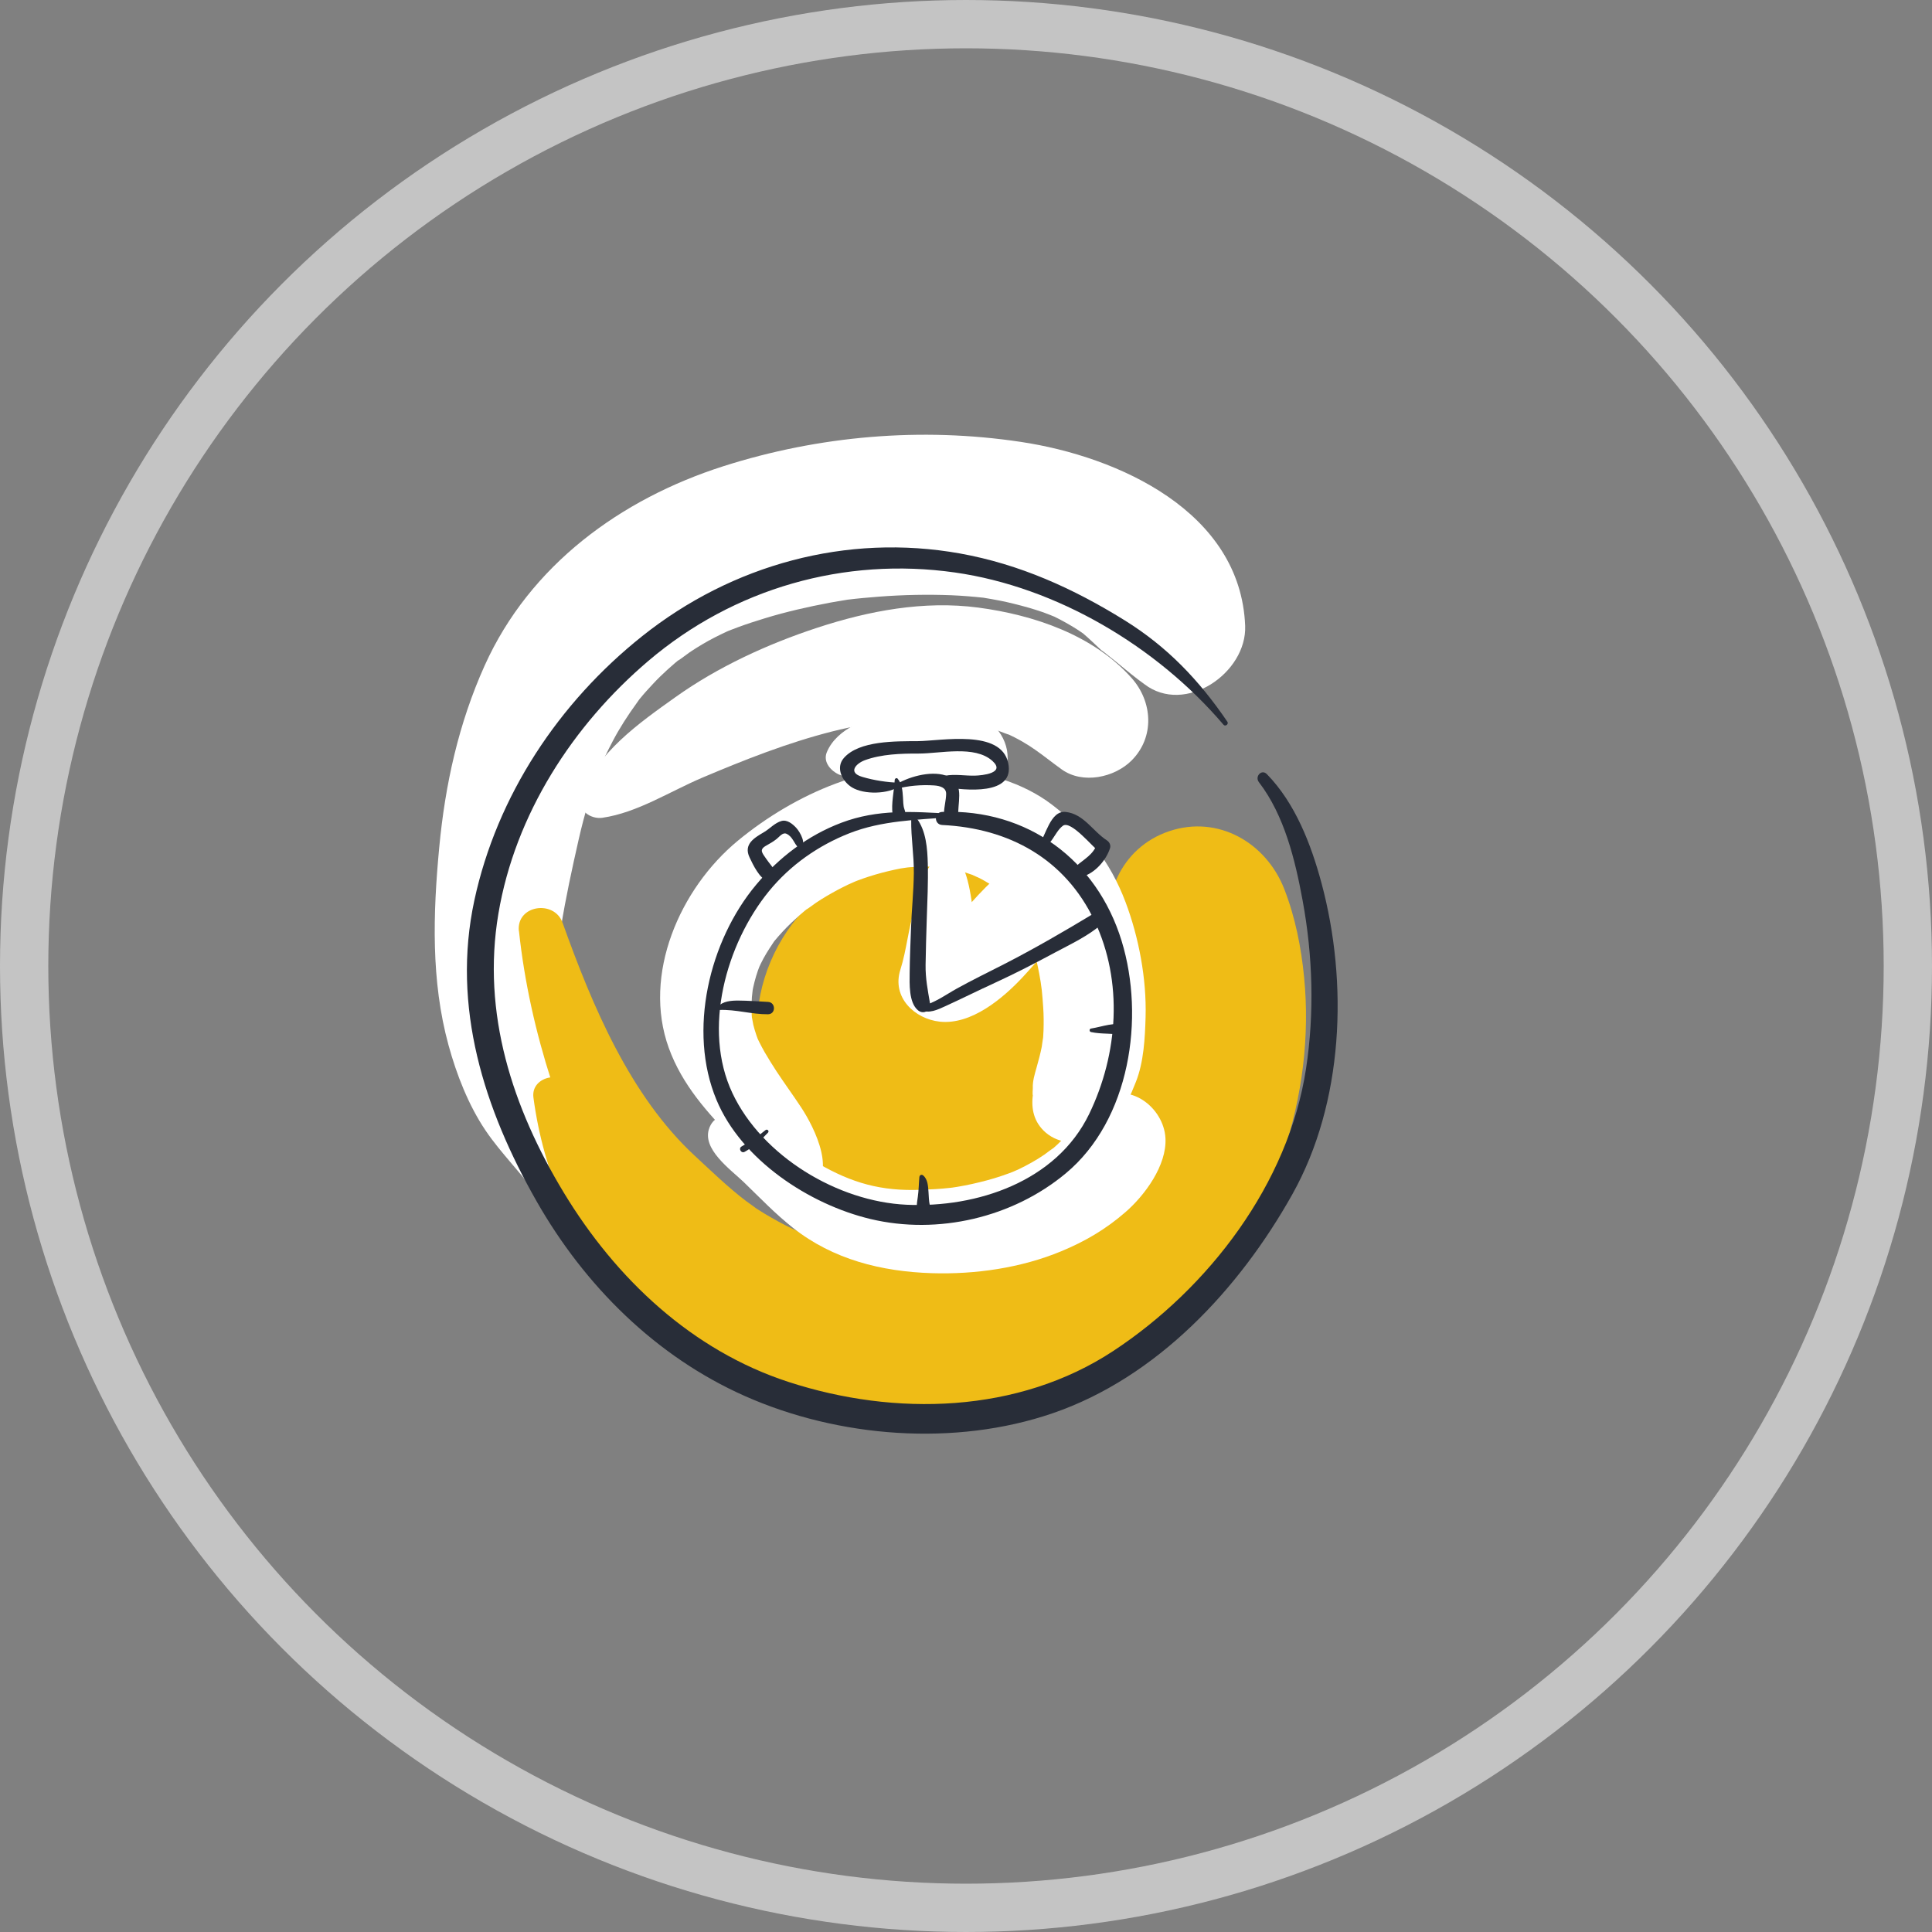 <svg width="120" height="120" viewBox="0 0 120 120" fill="none" xmlns="http://www.w3.org/2000/svg">
<rect x="0" y="0" width="120" height="120" fill="#808080" stroke="none"/>
<path d="M35.145 74.297C35.868 72.656 35.537 70.88 35.145 69.183C34.677 67.171 34.358 65.141 34.364 63.072C34.372 59.339 35.119 55.777 35.944 52.136C36.304 50.542 36.778 48.975 37.364 47.453C36.998 48.409 37.478 47.205 37.533 47.084C37.697 46.727 37.879 46.379 38.06 46.03C38.487 45.216 38.988 44.443 39.526 43.699C40.299 42.628 38.909 44.428 39.746 43.395C40 43.083 40.273 42.784 40.548 42.489C41.115 41.876 41.745 41.324 42.389 40.795C41.601 41.442 42.76 40.565 42.836 40.515C43.088 40.344 43.352 40.182 43.612 40.025C44.115 39.724 44.642 39.462 45.175 39.214C46.079 38.789 44.077 39.662 45.023 39.273C45.286 39.164 45.552 39.066 45.816 38.966C46.375 38.756 46.94 38.576 47.51 38.402C48.839 37.995 50.197 37.688 51.561 37.431C51.889 37.37 52.219 37.316 52.55 37.263C53.724 37.074 51.4 37.405 52.585 37.254C53.264 37.169 53.943 37.11 54.625 37.057C56.106 36.945 57.59 36.915 59.074 36.971C59.747 36.998 60.417 37.054 61.087 37.125C62.264 37.246 59.925 36.945 61.084 37.125C61.406 37.175 61.728 37.237 62.047 37.296C62.674 37.417 63.294 37.576 63.909 37.75C64.207 37.836 64.506 37.933 64.801 38.033C65.117 38.14 66.461 38.712 65.035 38.09C65.577 38.326 66.098 38.609 66.607 38.91C66.856 39.057 67.096 39.22 67.333 39.385C68.196 39.978 66.431 38.633 67.228 39.305C67.658 39.668 68.062 40.07 68.474 40.45C68.006 40.019 70.877 42.368 69.147 40.964C69.657 41.377 70.157 41.799 70.678 42.197C70.813 42.292 70.944 42.389 71.076 42.492C73.608 44.437 77.453 41.799 77.339 38.869C77.058 31.783 69.458 28.352 63.399 27.446C57.221 26.516 50.873 27.062 44.926 28.959C38.572 30.99 32.918 35.091 30.102 41.341C28.487 44.93 27.647 48.725 27.281 52.643C26.895 56.739 26.763 60.918 27.858 64.916C28.358 66.743 29.099 68.646 30.158 70.216C31.136 71.662 32.4 72.869 33.389 74.297C33.778 74.858 34.809 75.064 35.145 74.297Z" fill="white"/>
<path d="M37.419 50.793C39.588 50.477 41.604 49.158 43.627 48.3C46.255 47.187 48.921 46.134 51.69 45.431C54.335 44.762 56.756 44.582 59.647 44.827C60.092 44.874 60.142 44.88 59.803 44.841C60.168 44.897 60.528 44.98 60.888 45.063C61.248 45.145 61.599 45.254 61.951 45.367C61.957 45.367 63.066 45.803 62.457 45.535C64.017 46.222 64.749 46.931 65.949 47.792C67.248 48.722 69.227 48.3 70.292 47.228C71.732 45.777 71.591 43.587 70.292 42.12C67.912 39.435 64.195 38.193 60.76 37.738C57.385 37.293 53.97 37.936 50.759 38.99C47.674 40.005 44.598 41.415 41.944 43.307C39.717 44.894 37.015 46.783 36.111 49.468C35.821 50.33 36.69 50.9 37.425 50.793H37.419Z" fill="white"/>
<path d="M32.233 57.825C32.923 64.26 35.038 70.165 37.838 75.953C40.708 81.886 46.492 86.464 52.878 87.837C60.55 89.488 68.634 86.563 74.027 81.038C79.143 75.8 81.713 67.984 81.002 60.711C80.822 58.853 80.45 56.969 79.771 55.226C78.648 52.34 75.661 50.609 72.629 51.624C69.582 52.645 68.268 55.829 69.062 58.822C69.223 59.422 69.349 60.03 69.486 60.635C69.784 61.934 69.267 59.257 69.46 60.577C69.514 60.946 69.546 61.317 69.577 61.688C69.643 62.432 69.641 63.182 69.622 63.928C69.588 65.272 69.771 62.534 69.64 63.874C69.604 64.248 69.548 64.621 69.491 64.99C69.285 66.351 68.925 67.703 68.496 69.005C69.049 67.333 68.195 69.627 68 70.039C67.678 70.718 67.305 71.37 66.914 72.012C66.584 72.52 66.65 72.436 67.112 71.756C66.899 72.063 66.669 72.362 66.441 72.654C65.986 73.243 65.479 73.793 64.959 74.323C64.747 74.538 63.782 75.395 64.939 74.397C64.656 74.64 64.36 74.865 64.064 75.091C63.47 75.542 62.834 75.933 62.188 76.301C61.056 76.946 63.307 75.796 62.115 76.35C61.768 76.51 61.418 76.652 61.062 76.789C60.301 77.087 59.507 77.303 58.715 77.508C58.457 77.575 57.096 77.821 58.522 77.571C58.135 77.639 57.748 77.683 57.361 77.73C56.618 77.817 55.869 77.836 55.121 77.831C54.88 77.826 54.64 77.818 54.399 77.804C55.856 77.878 54.625 77.822 54.334 77.793C53.638 77.726 52.954 77.594 52.275 77.441C51.919 77.359 49.925 76.681 51.155 77.151C50.518 76.91 49.888 76.63 49.272 76.344C48.656 76.057 48.06 75.722 47.476 75.375C47.186 75.201 46.9 75.012 46.618 74.823C47.414 75.352 46.458 74.69 46.355 74.61C45.228 73.756 44.211 72.764 43.173 71.805C39.136 68.077 36.784 62.46 34.944 57.318C34.425 55.862 32.055 56.215 32.228 57.837L32.233 57.825Z" fill="#EFBC16"/>
<path d="M33.133 68.172C33.756 72.849 35.625 77.159 38.827 80.624C41.908 83.957 46.221 85.886 50.587 86.799C60.02 88.764 71.908 85.413 77.409 77.143C79.132 74.552 75.507 71.94 73.231 73.352C71.545 74.398 69.802 75.341 68.123 76.4C67.283 76.929 66.411 77.397 65.523 77.837C65.143 78.026 65.129 78.033 65.486 77.854C65.188 77.997 64.888 78.128 64.584 78.259C64.082 78.478 63.571 78.674 63.06 78.866C62.143 79.207 61.205 79.487 60.26 79.735C59.739 79.872 59.212 79.986 58.684 80.094C59.406 79.946 57.908 80.206 57.698 80.234C55.731 80.504 53.698 80.576 51.716 80.495C51.12 80.47 50.571 80.408 49.498 80.225C48.504 80.056 47.526 79.803 46.567 79.503C45.267 79.093 43.339 78.16 41.882 77.206C38.557 75.033 36.541 71.487 35.506 67.718C35.143 66.393 32.949 66.793 33.133 68.172Z" fill="#EFBC16"/>
<path d="M42.099 61.657C43.719 64.736 45.946 67.275 48.491 69.623C51.227 72.146 54.016 74.664 56.972 76.925C58.319 77.956 60.156 78.039 61.356 76.693C62.383 75.542 62.511 73.254 61.122 72.273C58.169 70.192 55.013 68.367 52.008 66.349C50.549 65.368 49.109 64.348 47.721 63.266C46.305 62.162 45.113 60.848 43.413 60.184C42.444 59.804 41.604 60.72 42.097 61.66L42.099 61.657Z" fill="#EFBC16"/>
<path d="M76.234 44.827C74.47 42.236 72.506 40.176 69.846 38.524C66.664 36.547 63.328 35.042 59.631 34.378C52.59 33.115 45.469 35.066 39.888 39.513C34.725 43.623 30.868 49.407 29.463 55.922C28.038 62.541 30.066 68.886 33.329 74.614C36.317 79.86 40.737 84.254 46.256 86.706C52.092 89.3 59.315 89.858 65.379 87.781C71.859 85.561 76.972 80.07 80.27 74.18C83.46 68.482 83.75 61.06 82.079 54.843C81.432 52.44 80.449 49.885 78.687 48.082C78.359 47.748 77.923 48.232 78.192 48.581C79.779 50.649 80.443 53.411 80.908 55.931C81.543 59.366 81.646 62.928 81.119 66.386C80.03 73.528 75.073 80.005 69.161 83.903C63.24 87.807 55.587 87.984 48.99 85.839C42.984 83.888 38.252 79.421 35.015 74.071C31.828 68.803 29.914 62.94 30.956 56.752C31.992 50.584 35.58 45.037 40.274 41.047C45.58 36.535 52.449 34.581 59.312 35.558C65.64 36.458 71.862 40.162 75.995 45.016C76.109 45.149 76.334 44.972 76.234 44.827Z" fill="#282D38"/>
<g clip-path="url(#clip0_165_1536)">
<circle cx="58" cy="64" r="11" fill="#EFBC16"/>
<path d="M50.109 74.058C52.148 73.107 50.586 70.031 49.762 68.784C49.263 68.025 48.726 67.295 48.227 66.537C47.974 66.15 47.73 65.756 47.497 65.357C47.38 65.156 47.275 64.95 47.169 64.744C47.099 64.606 47.035 64.464 46.972 64.322C47.09 64.6 47.095 64.599 46.985 64.311C46.906 64.092 46.846 63.868 46.787 63.643C46.76 63.538 46.642 62.773 46.723 63.444C46.664 62.951 46.681 62.438 46.701 61.941C46.705 61.836 46.816 61.017 46.71 61.707C46.748 61.464 46.805 61.225 46.864 60.986C46.921 60.748 46.998 60.516 47.075 60.285C47.128 60.132 47.185 59.979 47.246 59.828C47.11 60.152 47.114 60.163 47.251 59.861C47.462 59.421 47.722 59.007 47.994 58.604C48.449 57.929 47.611 59.055 48.122 58.422C48.278 58.231 48.445 58.047 48.612 57.864C48.95 57.496 49.318 57.156 49.689 56.823C49.876 56.655 50.074 56.497 50.27 56.339C49.722 56.778 50.582 56.14 50.687 56.07C51.108 55.786 51.549 55.532 51.996 55.289C52.22 55.168 52.447 55.058 52.677 54.945C52.772 54.899 53.55 54.566 52.875 54.846C53.864 54.437 54.896 54.145 55.945 53.941C56.077 53.915 56.89 53.812 56.131 53.902C56.382 53.872 56.633 53.856 56.886 53.841C57.38 53.812 57.873 53.826 58.367 53.856C58.517 53.865 59.326 53.977 58.502 53.856C58.737 53.891 58.968 53.941 59.201 53.99C59.733 54.104 60.25 54.279 60.757 54.476C60.003 54.182 60.709 54.476 60.848 54.546C61.052 54.649 61.248 54.767 61.444 54.885C61.641 55.002 61.828 55.135 62.013 55.267C61.362 54.806 61.974 55.249 62.094 55.352C62.442 55.658 62.756 56.002 63.055 56.357C62.545 55.752 63.04 56.357 63.126 56.482C63.308 56.751 63.466 57.034 63.62 57.318C63.68 57.43 64.023 58.19 63.722 57.47C63.822 57.71 63.904 57.955 63.986 58.199C64.15 58.685 64.267 59.189 64.383 59.688C64.504 60.207 64.599 60.732 64.684 61.258C64.559 60.476 64.695 61.381 64.707 61.497C64.746 61.865 64.772 62.233 64.797 62.602C64.829 63.062 64.829 63.522 64.816 63.982C64.808 64.254 64.784 64.527 64.759 64.797C64.829 64.037 64.728 64.904 64.704 65.025C64.619 65.454 64.502 65.881 64.385 66.301C64.269 66.71 64.13 67.155 64.15 67.582C64.155 67.689 64.086 68.375 64.181 67.814C64.029 68.71 64.146 69.549 64.816 70.221C65.595 71.003 66.852 71.176 67.804 70.608C68.341 70.287 68.928 69.965 69.326 69.478C69.907 68.762 70.214 68.051 70.555 67.192C71.043 65.96 71.118 64.46 71.155 63.154C71.219 60.798 70.738 58.227 69.906 56.022C68.965 53.53 67.451 51.598 65.353 49.989C63.486 48.559 61.145 47.959 58.854 47.701C54.175 47.175 49.364 49.301 45.826 52.221C42.236 55.183 39.885 60.524 41.541 65.094C42.37 67.385 43.959 69.141 45.635 70.849C46.338 71.565 47.029 72.299 47.71 73.035C47.842 73.179 47.963 73.331 48.082 73.486C48.238 73.62 48.403 73.744 48.575 73.854C49.01 74.034 49.105 74.077 48.861 73.977C49.272 74.163 49.691 74.252 50.109 74.056V74.058Z" fill="white"/>
<path d="M52.147 48.123C52.638 48.329 53.21 48.233 53.735 48.263C54.296 48.292 54.889 48.294 55.444 48.371C56.103 48.463 56.747 48.642 57.376 48.853C58.133 49.107 57.117 48.677 57.789 49.032C58.247 49.275 58.629 49.56 59.164 49.639C60.388 49.82 61.551 49.538 62.22 48.391C63.001 47.053 62.471 45.5 61.25 44.675C59.744 43.661 57.145 44.019 55.443 44.289C53.946 44.528 51.976 45.218 51.354 46.724C51.097 47.348 51.635 47.907 52.145 48.123H52.147Z" fill="white"/>
<path d="M44.061 70.053C43.55 71.362 45.402 72.654 46.198 73.425C47.2 74.395 48.163 75.403 49.26 76.268C51.743 78.228 54.746 78.979 57.868 79.079C60.568 79.165 63.414 78.757 65.918 77.717C67.407 77.099 68.668 76.359 69.895 75.295C71.109 74.244 72.477 72.381 72.389 70.699C72.29 68.774 70.089 67.081 68.275 68.331C67.961 68.548 67.646 68.754 67.407 69.056C67.554 68.87 66.272 70.559 66.89 69.773C66.527 70.234 66.112 70.672 65.689 71.076C65.527 71.231 65.355 71.373 65.183 71.514C65.782 71.019 64.992 71.629 64.871 71.713C64.368 72.063 63.825 72.356 63.277 72.624C63.183 72.67 62.47 72.97 63.102 72.711C62.811 72.831 62.514 72.933 62.215 73.037C61.617 73.241 61.004 73.399 60.388 73.537C60.081 73.607 59.772 73.662 59.463 73.716C59.309 73.742 59.155 73.765 59.001 73.787C59.322 73.745 59.326 73.743 59.012 73.78C58.407 73.85 57.8 73.878 57.193 73.902C54.722 73.994 52.913 73.48 50.817 72.265C49.638 71.583 44.975 67.712 44.06 70.051L44.061 70.053Z" fill="white"/>
<path d="M58.434 53.175C57.385 53.655 57.165 55.389 56.837 56.371C56.413 57.634 56.323 58.977 55.923 60.233C55.379 61.948 56.811 63.29 58.372 63.457C60.333 63.669 62.297 62.007 63.534 60.68C64.06 60.115 64.557 59.522 65.089 58.963C65.348 58.69 65.623 58.436 65.909 58.191C65.419 58.613 65.964 58.166 66.058 58.101C66.235 57.978 66.417 57.869 66.606 57.766C67.659 57.188 68.154 55.86 67.842 54.719C67.486 53.423 65.896 52.282 64.533 52.834C62.778 53.544 61.529 54.711 60.287 56.11C59.779 56.682 59.269 57.247 58.7 57.759C58.59 57.857 58.482 57.954 58.374 58.053C57.844 58.532 58.82 57.757 58.231 58.149C58.139 58.21 57.514 58.506 58.097 58.267C57.756 58.407 57.407 58.517 57.092 58.712C58.335 59.22 59.577 59.727 60.821 60.234C60.43 59.204 60.731 52.125 58.436 53.176L58.434 53.175Z" fill="white"/>
<path d="M47.545 70.193C47.082 70.585 46.582 70.907 46.059 71.211C45.846 71.334 46.037 71.662 46.252 71.542C46.804 71.237 47.271 70.812 47.7 70.352C47.8 70.245 47.653 70.103 47.545 70.195V70.193Z" fill="#282D38"/>
<path d="M59.075 50.546C56.701 50.408 54.528 50.245 52.255 51.104C50.18 51.888 48.386 53.255 46.967 54.951C44.047 58.438 42.711 64.022 44.502 68.316C46.055 72.045 50.267 74.811 54.071 75.716C58.266 76.716 62.906 75.623 66.202 72.875C70.19 69.551 71.125 63.211 69.667 58.446C68.121 53.395 63.801 50.232 58.524 50.429C58 50.449 58.002 51.218 58.524 51.242C62.682 51.444 66.145 53.344 67.974 57.179C69.779 60.965 69.451 65.469 67.65 69.192C65.617 73.394 60.67 75.028 56.31 74.829C52.044 74.636 47.348 71.829 45.492 67.896C43.612 63.91 45.109 58.608 47.759 55.357C49.085 53.732 50.822 52.516 52.765 51.752C54.77 50.964 56.954 50.922 59.075 50.754C59.208 50.743 59.21 50.552 59.075 50.545V50.546Z" fill="#282D38"/>
<path d="M56.597 50.927C56.58 52.026 56.773 53.127 56.76 54.231C56.747 55.389 56.622 56.541 56.582 57.697C56.549 58.606 56.51 59.517 56.501 60.426C56.496 61.1 56.441 62.266 57.013 62.747C57.369 63.045 57.84 62.761 57.763 62.309C57.624 61.493 57.479 60.778 57.49 59.931C57.503 59.005 57.532 58.076 57.561 57.148C57.598 55.978 57.659 54.811 57.627 53.64C57.602 52.703 57.523 51.606 56.94 50.832C56.833 50.692 56.597 50.727 56.595 50.926L56.597 50.927Z" fill="#282D38"/>
<path d="M57.181 62.714C57.686 62.999 58.258 62.703 58.737 62.486C59.764 62.018 60.777 61.51 61.806 61.039C63.056 60.467 64.284 59.83 65.494 59.18C66.498 58.643 67.585 58.142 68.447 57.388C68.807 57.073 68.343 56.495 67.945 56.734C66.101 57.846 64.252 58.921 62.334 59.902C61.364 60.399 60.379 60.875 59.425 61.405C58.689 61.814 58.044 62.309 57.207 62.5C57.108 62.523 57.093 62.666 57.18 62.714H57.181Z" fill="#282D38"/>
<path d="M55.573 48.443C55.536 49.159 55.342 49.892 55.443 50.608C55.461 50.744 55.604 50.86 55.727 50.893L55.767 50.904C55.912 50.944 56.101 50.882 56.171 50.74C56.264 50.549 56.237 50.438 56.171 50.247C56.092 50.024 56.103 49.754 56.085 49.52C56.054 49.095 56.033 48.703 55.756 48.366C55.692 48.288 55.577 48.357 55.573 48.443Z" fill="#282D38"/>
<path d="M55.621 49.011C56.386 48.805 57.233 48.73 58.024 48.785C58.374 48.811 58.774 48.908 58.767 49.315C58.759 49.698 58.649 50.079 58.634 50.465C58.614 51.036 59.495 51.034 59.515 50.465C59.548 49.518 59.863 48.526 58.726 48.163C57.763 47.856 56.342 48.262 55.533 48.803C55.428 48.873 55.492 49.047 55.621 49.011Z" fill="#282D38"/>
<path d="M55.865 48.625C55.08 48.585 54.311 48.478 53.555 48.253C52.638 47.983 53.17 47.42 53.718 47.217C54.746 46.84 55.965 46.801 57.051 46.805C58.39 46.809 60.542 46.271 61.641 47.263C62.484 48.027 60.989 48.165 60.562 48.176C59.946 48.193 59.315 48.066 58.704 48.182C58.359 48.248 58.348 48.833 58.704 48.89C59.889 49.076 63.057 49.452 62.622 47.394C62.174 45.27 58.453 46.023 57 46.034C55.676 46.043 53.363 45.988 52.411 47.083C51.881 47.692 52.321 48.541 52.915 48.905C53.669 49.367 55.201 49.339 55.914 48.802C55.987 48.747 55.965 48.633 55.866 48.627L55.865 48.625Z" fill="#282D38"/>
<path d="M64.577 52.698C65.335 52.597 65.47 51.704 66.015 51.292C66.512 50.916 67.904 52.665 68.315 52.937C68.249 52.775 68.183 52.613 68.119 52.451C67.912 53.073 67.327 53.372 66.864 53.775C66.556 54.041 66.883 54.546 67.251 54.441C68.018 54.222 68.708 53.427 68.946 52.681C69.007 52.494 68.906 52.297 68.75 52.196C67.873 51.629 67.317 50.556 66.197 50.432C65.221 50.324 64.957 51.958 64.498 52.505C64.443 52.571 64.469 52.715 64.579 52.7L64.577 52.698Z" fill="#282D38"/>
<path d="M49.656 52.685C50.173 52.507 49.694 51.677 49.459 51.423C49.239 51.183 48.896 50.896 48.544 50.992C48.135 51.101 47.814 51.472 47.456 51.684C46.858 52.037 46.167 52.429 46.554 53.25C46.772 53.716 47.17 54.551 47.682 54.741C48.04 54.873 48.331 54.421 48.157 54.123C48.001 53.854 47.776 53.615 47.601 53.357C47.341 52.974 47.123 52.777 47.603 52.516C47.825 52.395 48.036 52.267 48.234 52.113C48.418 51.971 48.616 51.675 48.858 51.791C49.243 51.975 49.307 52.378 49.586 52.647V52.481C49.575 52.492 49.566 52.503 49.555 52.514C49.487 52.586 49.553 52.726 49.658 52.691L49.656 52.685Z" fill="#282D38"/>
<path d="M44.676 62.731C45.701 62.688 46.686 63.008 47.702 62.998C48.199 62.992 48.192 62.254 47.702 62.23C47.091 62.199 46.482 62.151 45.87 62.147C45.441 62.144 44.887 62.178 44.593 62.532C44.533 62.605 44.566 62.736 44.676 62.731Z" fill="#282D38"/>
<path d="M57.104 73.105C57.066 73.519 57.066 73.926 57.007 74.34C56.949 74.752 56.844 75.249 57.169 75.571C57.363 75.764 57.702 75.676 57.776 75.411C57.831 75.207 57.798 75.049 57.75 74.846C57.69 74.585 57.691 74.305 57.671 74.038C57.644 73.683 57.631 73.251 57.339 73.007C57.244 72.928 57.117 72.982 57.106 73.105H57.104Z" fill="#282D38"/>
<path d="M67.758 64.101C68.44 64.251 69.128 64.159 69.812 64.3C70.212 64.383 70.372 63.814 69.981 63.687C69.245 63.448 68.484 63.77 67.758 63.886C67.65 63.903 67.655 64.078 67.758 64.1V64.101Z" fill="#282D38"/>
</g>
<circle cx="60" cy="60" r="58.5" stroke="#C4C4C4" stroke-width="3"/>
<defs>
<clipPath id="clip0_165_1536">
<rect width="31.395" height="35.088" fill="white" transform="translate(41 44)"/>
</clipPath>
</defs>
</svg>
